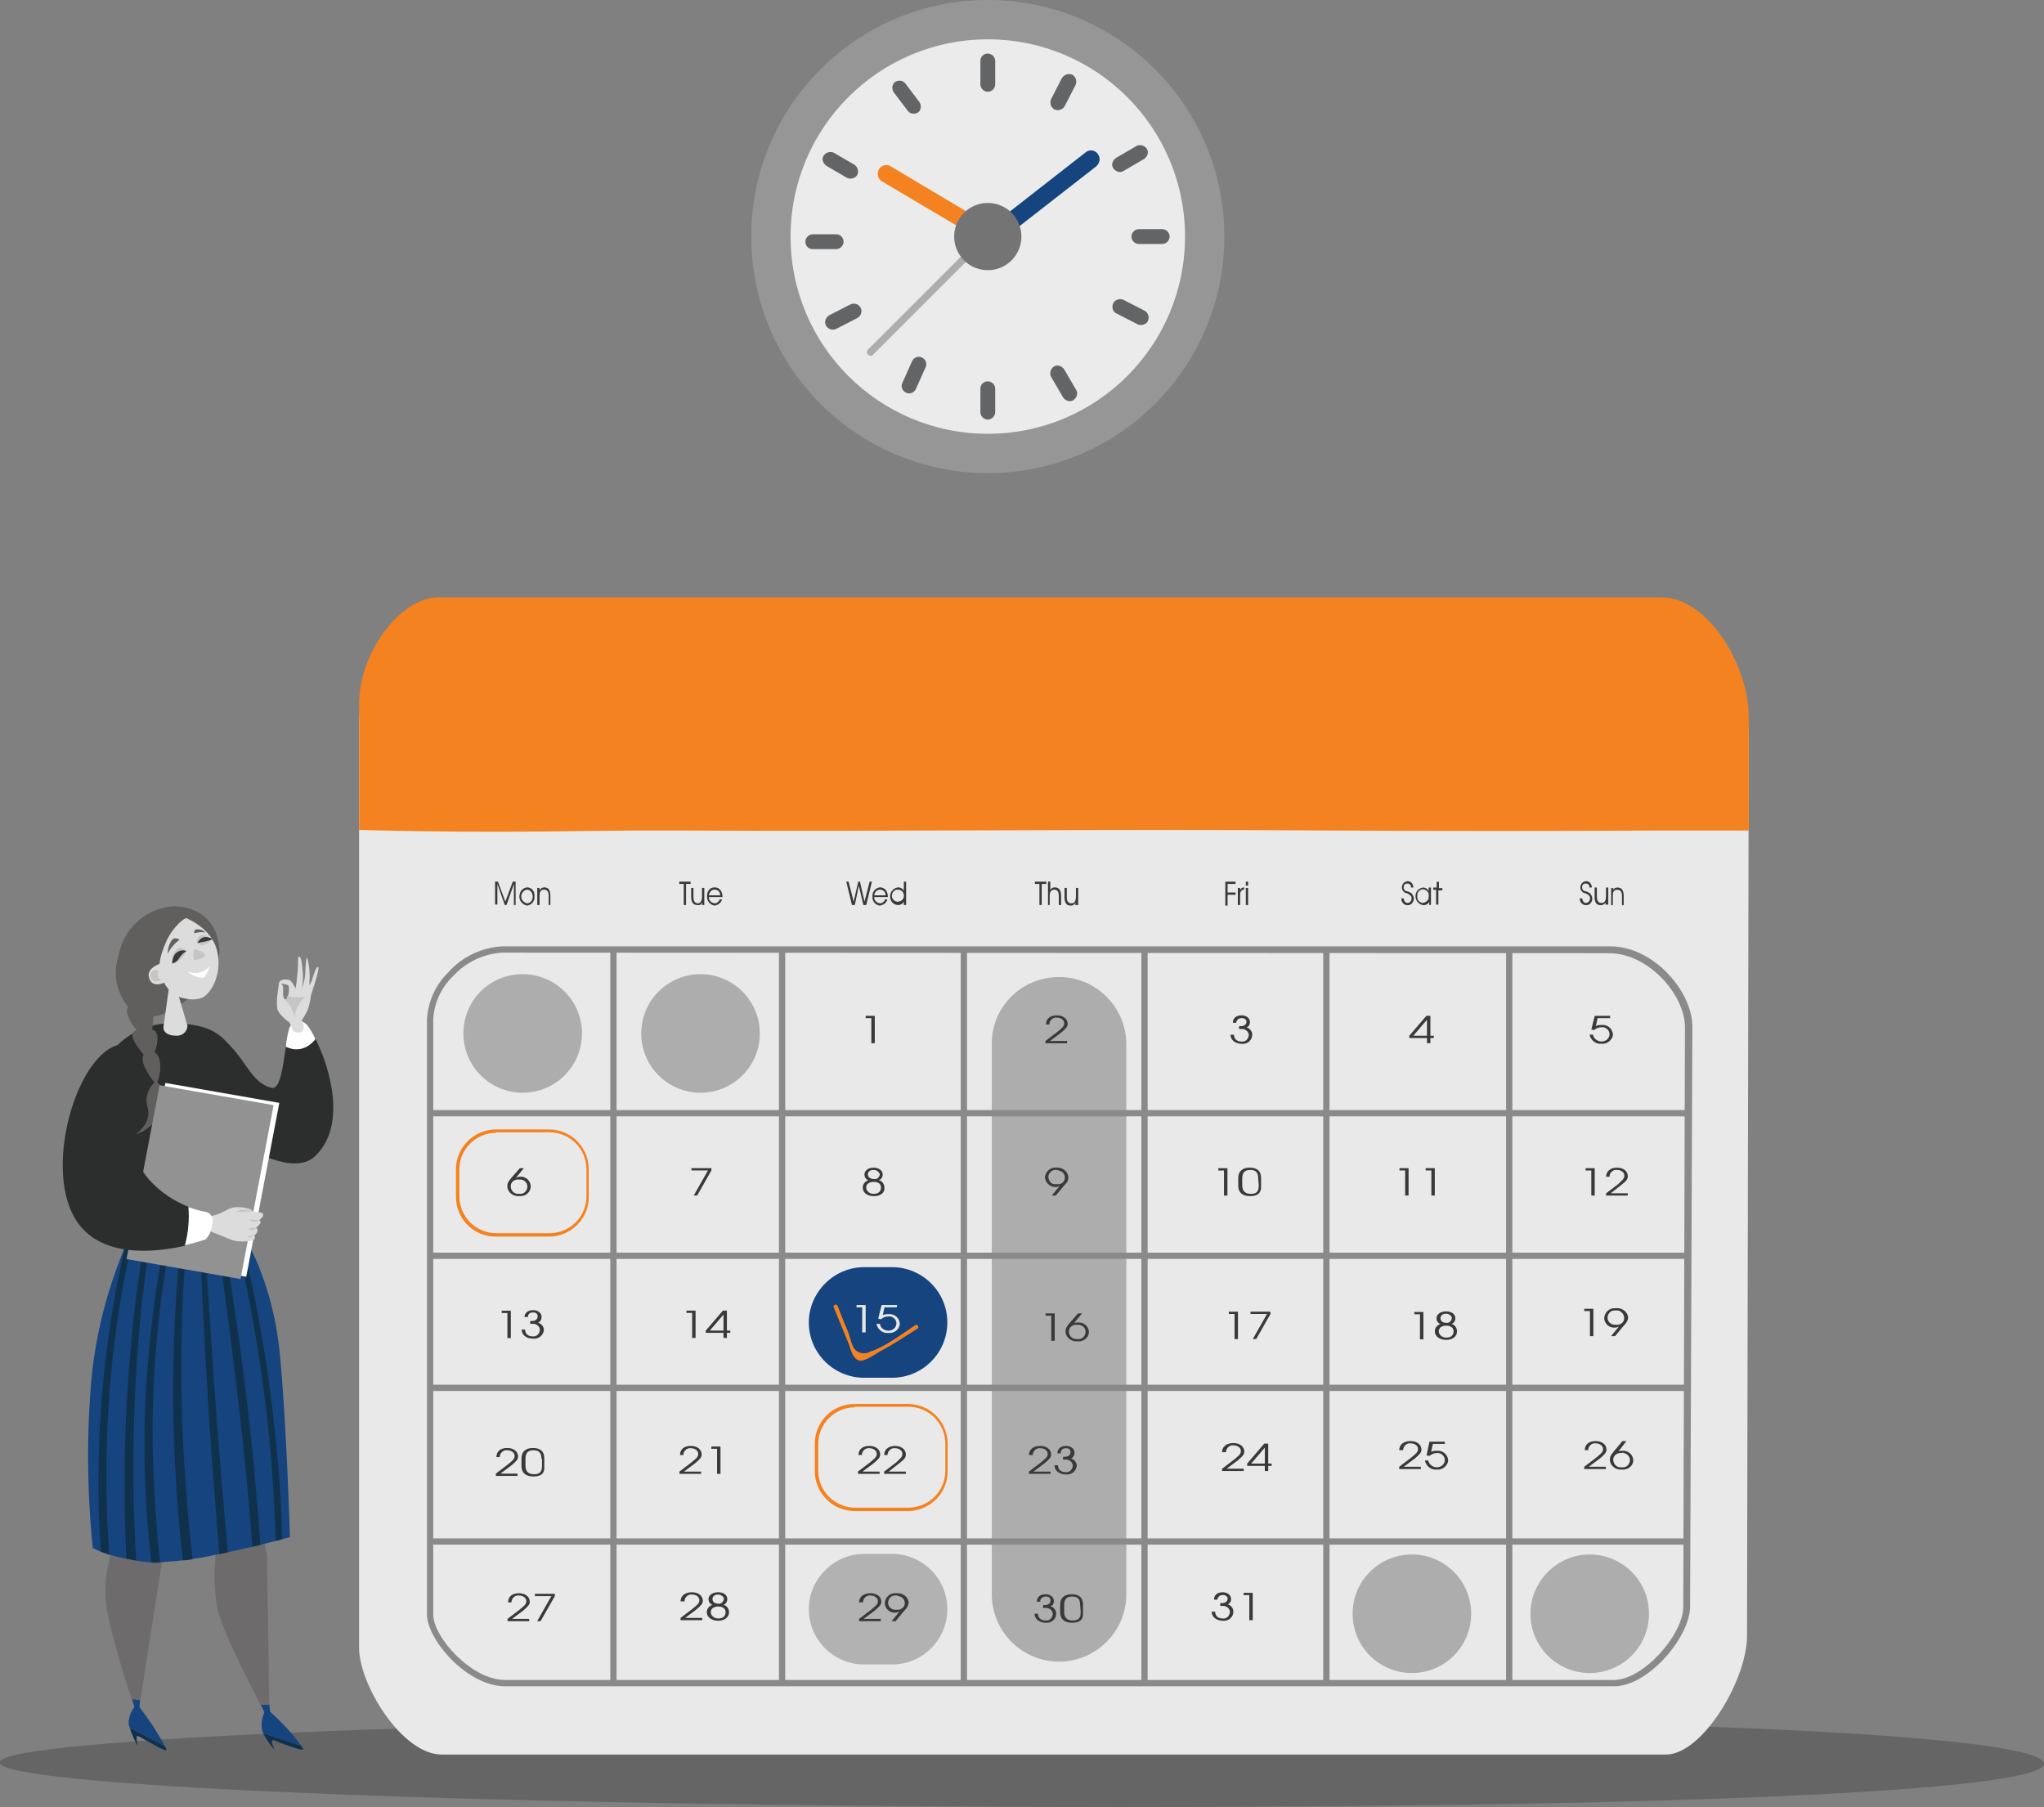 <?xml version="1.0" encoding="UTF-8"?>
<svg id="Layer_1" xmlns="http://www.w3.org/2000/svg" width="358.6" height="317" version="1.1" viewBox="0 0 358.6 317">
  <rect x="0" y="0" width="358.6" height="317" fill="#808080" stroke="none"/>
  <!-- Generator: Adobe Illustrator 29.1.0, SVG Export Plug-In . SVG Version: 2.1.0 Build 142)  -->
  <defs>
    <style>
      .st0 {
        fill: #f58220;
      }

      .st1 {
        fill: #15447e;
      }

      .st2 {
        fill: #fff;
      }

      .st3 {
        fill: #e9e9e9;
      }

      .st4 {
        fill: #636466;
      }

      .st5 {
        fill: #b2b2b2;
      }

      .st6 {
        fill: #8a8a8a;
      }

      .st7 {
        fill: #929292;
      }

      .st8 {
        fill: #605f5e;
      }

      .st9 {
        fill: #2c2d2d;
      }

      .st10 {
        fill: #969696;
      }

      .st11 {
        fill: #c5c5c5;
      }

      .st12 {
        fill: #747474;
      }

      .st13 {
        isolation: isolate;
        opacity: .21;
      }

      .st14 {
        fill: #ebebeb;
      }

      .st15 {
        fill: #3a3938;
      }

      .st16 {
        fill: #393939;
      }

      .st17 {
        fill: #dcdcdc;
      }

      .st18 {
        fill: #6d6b6b;
      }

      .st19 {
        fill: #adadad;
      }

      .st20 {
        fill: #10314c;
      }
    </style>
  </defs>
  <path class="st13" d="M358.6,309.4c0,4.3-53,7.6-161.8,7.6S-.1,313.5-.1,309.2s88.1-7.8,196.9-7.8,161.8,3.6,161.8,8Z"/>
  <circle class="st10" cx="173.3" cy="41.5" r="41.5"/>
  <circle class="st14" cx="173.3" cy="41.5" r="34.6"/>
  <path class="st1" d="M192.6,27c-.5-.7-1.5-.8-2.1-.3l-16.4,12.8c.6.8,1.2,1.6,1.9,2.4l16.3-12.7c.7-.6.8-1.5.3-2.2Z"/>
  <path class="st0" d="M154.2,29.7c-.4.7-.2,1.7.5,2.1l17.9,10.6c.5-.9,1-1.7,1.5-2.6l-17.8-10.6c-.7-.5-1.7-.2-2.1.5Z"/>
  <path class="st4" d="M173.3,9.4h0c.7,0,1.3.6,1.3,1.3v4.1c0,.7-.6,1.3-1.3,1.3h0c-.7,0-1.3-.6-1.3-1.3v-4.1c0-.7.5-1.3,1.3-1.3Z"/>
  <path class="st4" d="M173.3,66.9h0c.7,0,1.3.6,1.3,1.3v4.1c0,.7-.6,1.3-1.3,1.3h0c-.7,0-1.3-.6-1.3-1.3v-4.1c0-.7.5-1.3,1.3-1.3Z"/>
  <path class="st4" d="M198.5,41.5h0c0-.7.6-1.3,1.3-1.3h4.1c.7,0,1.3.6,1.3,1.3h0c0,.7-.6,1.3-1.3,1.3h-4.1c-.7,0-1.3-.6-1.3-1.3Z"/>
  <path class="st4" d="M141.3,42.4h0c0-.7.6-1.3,1.3-1.3h4.1c.7,0,1.3.6,1.3,1.3h0c0,.7-.6,1.3-1.3,1.3h-4.1c-.8,0-1.3-.6-1.3-1.3Z"/>
  <path class="st4" d="M161.7,62.7h0c.7.3,1,1.1.7,1.7l-1.7,3.8c-.3.7-1.1,1-1.7.7h0c-.7-.3-1-1.1-.7-1.7l1.7-3.8c.3-.7,1.1-1,1.7-.7Z"/>
  <path class="st4" d="M151,54h0c.3.6.1,1.4-.6,1.8l-3.7,1.9c-.6.3-1.4.1-1.8-.6h0c-.3-.6-.1-1.4.6-1.8l3.7-1.9c.7-.3,1.4-.1,1.8.6Z"/>
  <path class="st4" d="M184.9,64.3h0c.6-.4,1.4-.1,1.8.5l2.1,3.6c.4.6.1,1.4-.5,1.8h0c-.6.4-1.4.1-1.8-.5l-2.1-3.6c-.3-.6-.1-1.4.5-1.8Z"/>
  <path class="st4" d="M195.3,53.2h0c.3-.6,1.1-.9,1.8-.6l3.7,1.9c.6.3.9,1.1.6,1.8h0c-.3.6-1.1.9-1.8.6l-3.7-1.9c-.7-.3-.9-1.1-.6-1.8Z"/>
  <path class="st4" d="M201.2,26.1h0c.4.6.1,1.4-.5,1.8l-3.6,2.1c-.6.4-1.4.1-1.8-.5h0c-.4-.6-.1-1.4.5-1.8l3.6-2.1c.6-.3,1.4-.1,1.8.5Z"/>
  <path class="st4" d="M188.1,13.1h0c.6.3.9,1.1.6,1.8l-1.9,3.7c-.3.6-1.1.9-1.8.6h0c-.6-.3-.9-1.1-.6-1.8l1.9-3.7c.4-.6,1.2-.9,1.8-.6Z"/>
  <path class="st4" d="M157,14.4h0c.6-.4,1.4-.3,1.8.2l2.5,3.3c.4.6.3,1.4-.2,1.8h0c-.6.4-1.4.3-1.8-.2l-2.5-3.3c-.4-.6-.3-1.4.2-1.8Z"/>
  <path class="st4" d="M144.5,27.3h0c.4-.6,1.2-.8,1.8-.5l3.6,2.1c.6.4.8,1.2.5,1.8h0c-.4.6-1.2.8-1.8.5l-3.6-2.1c-.6-.4-.9-1.2-.5-1.8Z"/>
  <path class="st19" d="M172.5,41.1l-20.2,20.2c-.3.3-.3.7,0,.9.3.3.7.3.9,0h0l20.1-20.1c-.3-.3-.6-.6-.8-1Z"/>
  <circle class="st12" cx="173.3" cy="41.5" r="5.9"/>
  <path class="st3" d="M292.3,307.8H77.5c-7,0-14.5-12.3-14.5-18.7V127.4c-.2-9.2,7.2-19.2,13.9-19.2h214.6c8.1,0,15.3,12,15.3,21l-.3,158c-.2,8-8,20.6-14.2,20.6Z"/>
  <path class="st0" d="M119.1,145.7c40.6.2,71.5-.3,114.7,0,19.2.1,37.8.1,57.1,0h15.9v-20c0-9-7.2-20.9-15.3-20.9H76.9c-6.8,0-14.1,10-13.9,19.1v21.7c27.5.7,38.2,0,56.1.1Z"/>
  <path class="st6" d="M283.21,295.82H88.61c-6.7,0-13.7-8.2-13.7-12.6v-104.2c.1-3.2,1.5-6.3,3.8-8.5,2.4-2.7,5.8-4.3,9.4-4.5h194.4c7.6,0,14.4,7.9,14.4,14.1l-.4,101.9c-.2,5.4-7.4,13.8-13.3,13.8ZM88.11,167.12c-3.3.2-6.4,1.7-8.6,4.1-2.1,2-3.4,4.8-3.5,7.7v104.3c0,4,6.7,11.5,12.6,11.5h194.5c5.2,0,12.1-7.9,12.2-12.7l.3-101.8c0-5.7-6.4-13-13.3-13l-194.2-.1Z"/>
  <path class="st19" d="M185.8,171.4h0c6.5,0,11.8,5.3,11.8,11.8v96.5c0,6.5-5.3,11.8-11.8,11.8h0c-6.5,0-11.8-5.3-11.8-11.8v-96.5c-.1-6.5,5.2-11.8,11.8-11.8Z"/>
  <rect class="st6" x="107.07" y="166.84" width="1.1" height="128"/>
  <rect class="st6" x="136.66" y="166.58" width="1.1" height="128.9"/>
  <rect class="st6" x="75.77" y="194.74" width="220.5" height="1.1"/>
  <rect class="st6" x="75.77" y="219.75" width="220.5" height="1.1"/>
  <rect class="st6" x="75.62" y="242.92" width="220.5" height="1.1"/>
  <rect class="st6" x="75.62" y="269.88" width="220.5" height="1.1"/>
  <g>
    <path class="st16" d="M278.26,158.8c-.6,0-1.1-.5-1.1-1.1v-.1h.4c.1.5.3.8.7.8s.7-.4.7-.8h0c0-.4-.2-.6-.8-.9-.2,0-.5-.1-.6-.3-.2-.2-.3-.4-.3-.7,0-.5.3-1,.9-1.1.5-.1,1,.3,1.1.9v.2h-.4c0-.4-.2-.7-.6-.7h-.1c-.4,0-.6.3-.6.7h0c0,.2.1.3.2.5.2.1.4.2.6.2.2.1.4.2.6.3.2.3.4.6.4.9,0,.6-.4,1.2-1.1,1.2h0Z"/>
    <path class="st16" d="M281.66,158.7v-.4c-.1.3-.5.5-.8.5-.7,0-1.1-.4-1.1-1.4v-1.7h.4v1.6c0,.8.3,1.1.8,1.1s.8-.3.8-1.2v-1.5h.4v3h-.5Z"/>
    <path class="st16" d="M284.56,158.8v-1.6c0-.8-.3-1.1-.8-1.1s-.8.2-.8,1v1.7h-.3v-3h.4v.4c.1-.4.4-.5.7-.5.7,0,1.1.4,1.1,1.5v1.6h-.3Z"/>
  </g>
  <g>
    <path class="st16" d="M90.16,158.77v-3.7l-1.3,3.7h-.3l-1.3-3.7v3.6h-.4v-4h.5l1.3,3.5,1.3-3.5h.5v4.1h-.3Z"/>
    <path class="st16" d="M92.46,158.87c-.9-.2-1.5-1-1.3-1.9.1-.7.6-1.2,1.3-1.3.8,0,1.4.7,1.3,1.5v.1c.1.8-.5,1.5-1.3,1.6q0-.1,0,0ZM92.46,156.07c-.7.1-1.1.8-1,1.4.1.5.5.9,1,1,.6,0,1-.6,1-1.1v-.1c0-.6-.4-1.2-1-1.2h0Z"/>
    <path class="st16" d="M96.26,158.77v-1.6c0-.8-.3-1.1-.8-1.1s-.8.3-.8,1v1.7h-.4v-3h.4v.4c.2-.3.5-.5.8-.5.7,0,1.1.4,1.1,1.5v1.6h-.3Z"/>
  </g>
  <g>
    <path class="st16" d="M120.36,155.07v3.7h-.4v-3.7h-.8v-.4h2v.4h-.8Z"/>
    <path class="st16" d="M123.16,158.77v-.5c-.1.4-.4.6-.8.5-.7,0-1.1-.4-1.1-1.5v-1.5h.4v1.6c0,.8.3,1.1.8,1.1.4,0,.7-.4.7-1.2v-1.5h.4v3h-.4Z"/>
    <path class="st16" d="M124.36,157.37c0,.6.4,1,1,1.1.4,0,.8-.3.9-.7h.4c-.1.6-.7,1-1.3,1.1-.7-.1-1.4-.8-1.3-1.6h0c-.1-.9.5-1.6,1.3-1.6h0c.8,0,1.4.6,1.4,1.7h-2.4ZM125.36,156.07c-.5,0-.9.4-1,1h2c0-.6-.4-1-1-1h0Z"/>
  </g>
  <g>
    <path class="st16" d="M151.97,158.77h-.5l-.8-3.4-.7,3.4h-.5l-1-4.1h.4l.9,3.5.8-3.5h.3l.8,3.5.9-3.5h.4l-1,4.1Z"/>
    <path class="st16" d="M153.37,157.37c0,.6.4,1,1,1.1.4,0,.8-.3.9-.7h.4c-.1.6-.7,1-1.3,1.1-.8-.1-1.4-.8-1.3-1.6h0c-.1-.8.5-1.5,1.3-1.6h0c.8,0,1.4.6,1.4,1.7h-2.4ZM154.37,156.07c-.5,0-.9.4-1,1h2c0-.6-.4-1-1-1h0Z"/>
    <path class="st16" d="M158.57,158.77v-.6c-.2.4-.6.6-1,.6-.9,0-1.5-.8-1.4-1.7.1-.7.6-1.3,1.4-1.4.4,0,.8.2,1,.6v-1.6h.4v4.1h-.4ZM157.47,156.07c-.6,0-1,.5-1,1.2.1.6.6,1,1.2.9s1-.6.9-1.2c-.1-.6-.5-.9-1.1-.9Z"/>
  </g>
  <g>
    <path class="st16" d="M182.76,155.07v3.7h-.4v-3.7h-.8v-.4h2v.4h-.8Z"/>
    <path class="st16" d="M185.76,158.77v-1.6c0-.8-.3-1.1-.8-1.1-.4,0-.8.3-.8,1v1.7h-.3v-4.1h.4v1.5c.1-.3.4-.5.8-.5.7,0,1.1.5,1.1,1.5v1.6h-.4Z"/>
    <path class="st16" d="M188.66,158.77v-.5c-.1.4-.4.6-.8.6-.7,0-1.1-.4-1.1-1.5v-1.6h.4v1.6c0,.8.3,1.1.8,1.1s.8-.3.8-1.2v-1.5h.4v3h-.5Z"/>
  </g>
  <g>
    <path class="st16" d="M215.37,155.07v1.5h1.4v.4h-1.4v1.9h-.4v-4.2h1.8v.4h-1.4Z"/>
    <path class="st16" d="M217.57,156.97v1.8h-.4v-3h.4v.4c.1-.3.4-.5.7-.5v.4c-.5,0-.7.4-.7.9Z"/>
    <path class="st16" d="M218.57,155.37v-.7h.4v.7h-.4ZM218.57,158.77v-3h.4v3h-.4Z"/>
  </g>
  <g>
    <path class="st16" d="M246.95,158.8c-.6,0-1.1-.5-1.1-1.1v-.1h.4c.1.5.3.8.7.8s.7-.4.7-.8h0c0-.4-.2-.6-.8-.9-.2,0-.5-.1-.6-.3-.2-.2-.3-.4-.3-.7,0-.5.3-1,.9-1.1.5-.1,1,.3,1.1.9v.2h-.4c0-.4-.2-.7-.6-.7h-.1c-.4,0-.6.3-.6.7h0c0,.2.1.3.2.5.2.1.4.2.6.2.2.1.4.2.6.3.2.3.4.6.4.9,0,.6-.4,1.2-1.1,1.2h0Z"/>
    <path class="st16" d="M250.75,158.8v-.6c-.2.4-.6.6-1,.6-.9-.1-1.5-.9-1.4-1.8.1-.7.6-1.2,1.3-1.3.4,0,.8.2,1,.6v-.6h.4v3l-.3.1ZM249.65,156c-.6,0-1.1.6-1,1.2-.1.6.4,1.2,1,1.2h0c.6-.1,1.1-.6,1-1.2h0c.1-.6-.3-1.1-1-1.2.1,0,0,0,0,0h0Z"/>
    <path class="st16" d="M252.35,156.1v2.6h-.4v-2.6h-.5v-.4h.6v-1h.4v1.1h.6v.4h-.7v-.1Z"/>
  </g>
  <path class="st16" d="M152.87,183.01v-4.4h-1v-.4h1.6v4.8h-.6Z"/>
  <path class="st16" d="M186.21,181.12l-2,1.5h3v.4h-3.8v-.4l2.1-1.6c.7-.6,1.2-.9,1.2-1.5s-.6-1-1.3-1c-.6-.1-1.2.4-1.3,1v.2h-.6c0-1,.7-1.6,1.9-1.6,1.1,0,1.9.6,1.9,1.5,0,.5-.3.8-1.1,1.5Z"/>
  <path class="st16" d="M217.89,183.12c-1.1,0-2-.6-2-1.6h.6c0,.8.6,1.2,1.3,1.2.7.1,1.2-.4,1.3-1.1h0c0-.6-.5-1-1-1.1h-.7v-.5h.3c.6,0,1-.3,1-.8,0-.4-.5-.7-1-.6-.4,0-.8.4-.8.8h-.6c0-.8.6-1.3,1.5-1.3s1.5.5,1.5,1.2c0,.4-.2.8-.6.9.6.2,1,.7,1,1.3,0,1-.9,1.7-1.8,1.6h0Z"/>
  <path class="st16" d="M250.95,182.1v.9h-.6v-.9h-3.1v-.4l3-3.5h.7v3.5h.6v.4h-.6ZM250.35,178.9l-2.4,2.8h2.4s0-2.8,0-2.8Z"/>
  <path class="st16" d="M280.98,183.11c-1,.1-1.9-.6-2.1-1.6h.6c.1.7.8,1.2,1.5,1.2s1.4-.5,1.4-1.3h0c0-.7-.7-1.3-1.4-1.2h0c-.5,0-1,.2-1.3.5l-.5-.1.6-2.4h2.7v.4h-2.2l-.3,1.4c.3-.2.7-.2,1-.2,1-.1,1.9.6,2,1.7h0c-.1.9-1,1.7-2,1.6h0Z"/>
  <path class="st16" d="M91.11,209.83c-1,.1-2-.6-2.1-1.6v-.1c0-.5.1-.8.7-1.5l1.5-1.7h.7l-1.4,1.7c.2-.1.5-.2.7-.2,1-.1,1.9.7,1.9,1.7h0c0,1-.9,1.8-2,1.7.1,0,0,0,0,0ZM91.11,206.93c-.7-.1-1.4.3-1.5,1-.1.7.4,1.4,1.1,1.5h.4c.7.1,1.3-.4,1.4-1.1s-.4-1.3-1.1-1.4h-.3Z"/>
  <path class="st16" d="M122.31,209.73h-.6l2.5-4.4h-2.9v-.4h3.5v.4l-2.5,4.4Z"/>
  <path class="st16" d="M153.36,209.84c-1.2,0-2-.6-2-1.5,0-.6.4-1.1,1-1.3-.4-.1-.7-.5-.7-1,0-.7.7-1.2,1.6-1.2s1.6.5,1.6,1.2c0,.5-.3.9-.7,1,.6.1,1,.7,1,1.3.1.9-.7,1.5-1.8,1.5ZM153.26,207.34c-.8,0-1.3.4-1.3,1s.6,1.1,1.3,1.1c.8,0,1.3-.4,1.3-1.1s-.5-1-1.3-1ZM153.26,205.24c-.6,0-1,.3-1,.8s.5.8,1.1.8c.5.1.9-.3,1-.8h0c-.1-.4-.5-.8-1.1-.8h0Z"/>
  <path class="st16" d="M186.72,207.94l-1.5,1.8h-.7l1.4-1.7c-.2.1-.4.2-.7.2-1,0-1.8-.7-1.9-1.7h0c.1-1,.9-1.8,2-1.7h0c1-.1,2,.6,2.1,1.6v.1c0,.5-.1.8-.7,1.4ZM185.32,205.24c-.6-.1-1.3.4-1.4,1.1,0,.7.4,1.4,1.1,1.4h.3c.8.1,1.4-.3,1.5-1s-.4-1.3-1.1-1.4c-.1-.1-.2-.1-.4-.1Z"/>
  <g>
    <path class="st16" d="M214.74,209.74v-4.4h-1v-.4h1.6v4.8h-.6Z"/>
    <path class="st16" d="M219.34,209.84c-1.3,0-2.1-.6-2.1-1.8v-1.4c0-1.2.8-1.8,2-1.8s2,.5,2,1.8v1.4c.1,1.3-.7,1.8-1.9,1.8ZM220.74,206.74c0-.9-.3-1.5-1.4-1.5-.9,0-1.4.4-1.4,1.5v1.2c0,1.1.6,1.5,1.5,1.5,1,0,1.4-.4,1.4-1.5l-.1-1.2Z"/>
  </g>
  <g>
    <path class="st16" d="M246.52,209.73v-4.4h-1v-.4h1.6v4.8h-.6Z"/>
    <path class="st16" d="M251.12,209.73v-4.4h-1v-.4h1.6v4.8h-.6Z"/>
  </g>
  <g>
    <path class="st16" d="M279.18,209.74v-4.4h-1v-.4h1.6v4.8h-.6Z"/>
    <path class="st16" d="M284.48,207.84l-1.9,1.5h3v.4h-3.8v-.4l2.1-1.6c.6-.6,1.1-.9,1.1-1.5s-.6-1-1.3-1c-.6-.1-1.2.4-1.3,1v.2h-.6c0-1,.8-1.6,1.9-1.6s1.9.6,1.9,1.5c0,.5-.2.8-1.1,1.5Z"/>
  </g>
  <path class="st0" d="M96.29,216.94h-9.3c-3.9,0-7-3.1-7-7v-4.8c0-3.9,3.2-7,7-7h9.3c3.9,0,7,3.1,7,7v4.7c.1,3.9-3.1,7.1-7,7.1ZM86.99,198.74c-3.5,0-6.4,2.9-6.4,6.4v4.7c0,3.6,2.9,6.5,6.5,6.5h9.3c3.6,0,6.5-2.9,6.5-6.5v-4.7c0-3.6-2.9-6.5-6.5-6.5h-9.4v.1Z"/>
  <path class="st1" d="M151.6,222.3h4.9c5.3,0,9.7,4.3,9.7,9.7h0c0,5.3-4.3,9.7-9.7,9.7h-4.9c-5.3,0-9.7-4.3-9.7-9.7h0c0-5.3,4.4-9.7,9.7-9.7Z"/>
  <g>
    <path class="st16" d="M89.02,234.74v-4.4h-1v-.4h1.6v4.8h-.6Z"/>
    <path class="st16" d="M93.52,234.84c-1.1,0-2-.6-2-1.6h.6c0,.8.6,1.2,1.3,1.2.7.1,1.2-.4,1.3-1.1h0c0-.6-.5-1-1-1.1h-.7v-.5h.3c.6,0,1-.3,1-.8s-.3-.7-.8-.7c-.6,0-.9.3-.9.8h-.6c0-.7.6-1.2,1.5-1.2s1.5.5,1.5,1.2c0,.4-.2.8-.6,1,.6.2,1,.7,1,1.3-.1.9-.9,1.6-1.9,1.5h0Z"/>
  </g>
  <g>
    <path class="st16" d="M121.43,234.72v-4.4h-1v-.4h1.6v4.8h-.6Z"/>
    <path class="st16" d="M127.53,233.82v.9h-.6v-.9h-3.1v-.4l3-3.5h.7v3.5h.6v.4h-.6ZM126.93,230.62l-2.4,2.8h2.4v-2.8Z"/>
  </g>
  <g>
    <path class="st3" d="M151.27,233.74v-4.4h-1v-.4h1.6v4.8h-.6Z"/>
    <path class="st3" d="M155.87,233.84c-1,.1-1.9-.6-2.1-1.6h.6c.1.7.7,1.2,1.5,1.2.7,0,1.4-.5,1.4-1.3h0c0-.7-.7-1.3-1.4-1.2h0c-.5,0-1,.2-1.3.5l-.5-.1.6-2.4h2.7v.4h-2.2l-.3,1.4c.3-.2.7-.2,1-.2,1-.1,1.9.6,2,1.7h0c-.1,1-1,1.7-2,1.6h0Z"/>
  </g>
  <g>
    <path class="st16" d="M184.44,235.21v-4.4h-1v-.4h1.6v4.8h-.6Z"/>
    <path class="st16" d="M189.04,235.31c-1,.1-2-.6-2.1-1.6v-.1c0-.5.1-.8.7-1.5l1.5-1.7h.7l-1.4,1.7c.2-.1.5-.1.7-.1,1-.1,1.9.7,1.9,1.7h0c0,.9-.9,1.7-2,1.6h0ZM189.04,232.41c-.7-.1-1.4.3-1.5,1s.4,1.4,1.1,1.5h.4c.7.1,1.3-.4,1.4-1.1.1-.7-.4-1.3-1.1-1.4h-.3Z"/>
  </g>
  <g>
    <path class="st16" d="M216.59,234.91v-4.4h-1v-.4h1.6v4.8h-.6Z"/>
    <path class="st16" d="M220.39,234.91h-.6l2.5-4.4h-2.9v-.4h3.5v.4l-2.5,4.4Z"/>
  </g>
  <g>
    <path class="st16" d="M249.12,234.96v-4.4h-1v-.4h1.6v4.8h-.6Z"/>
    <path class="st16" d="M253.72,235.06c-1.1,0-2-.6-2-1.5,0-.6.4-1.1,1-1.3-.4-.1-.7-.5-.7-1,0-.7.7-1.2,1.7-1.2s1.6.5,1.6,1.2c0,.5-.3.9-.7,1,.6.1,1,.7,1,1.3,0,.9-.8,1.5-1.9,1.5ZM253.72,232.56c-.8,0-1.3.4-1.3,1s.6,1.1,1.3,1.1c.8,0,1.3-.4,1.3-1.1s-.6-1-1.3-1h0ZM253.72,230.46c-.6,0-1,.3-1,.8s.4.8,1,.8c.5.1.9-.3,1-.8h0c0-.4-.5-.8-1-.8h0Z"/>
  </g>
  <path class="st0" d="M146.25,229.29c.9,2.2,1.8,4.4,2.7,6.6.3.9.7,2.5,1.8,2.8,1,.2,2.9-1.2,3.6-1.6,2.3-1.2,4.4-2.6,6.6-4,.4-.2,0-.9-.4-.6-2.3,1.5-5.1,3.7-7.8,4.6-.9.5-1.9.4-2.6-.2-.7-.6-1-2.2-1.3-3.1-.7-1.6-1.3-3.1-1.9-4.7-.2-.4-.8-.2-.7.2h0Z"/>
  <g>
    <path class="st16" d="M278.94,234.4v-4.4h-1v-.4h1.6v4.8h-.6Z"/>
    <path class="st16" d="M284.84,232.6l-1.5,1.8h-.7l1.4-1.7c-.2.1-.4.2-.7.2-1,.1-1.9-.7-1.9-1.7h0c.1-1,.9-1.8,2-1.7h.1c1-.1,2,.6,2.1,1.6v.1c-.1.5-.2.8-.8,1.4ZM283.44,229.9c-.7-.1-1.3.4-1.4,1.1-.1.7.4,1.3,1.1,1.4h.4c.6.1,1.3-.3,1.4-1s-.4-1.3-1-1.5c-.2,0-.3,0-.5,0Z"/>
  </g>
  <g>
    <path class="st16" d="M153.32,256.66l-2,1.5h3v.4h-3.8v-.4l2.1-1.6c.7-.6,1.2-.9,1.2-1.5s-.6-1-1.3-1c-.6-.1-1.2.4-1.3,1v.2h-.6c0-1,.7-1.6,1.9-1.6,1.1,0,1.9.6,1.9,1.5,0,.5-.3.8-1.1,1.5Z"/>
    <path class="st16" d="M157.82,256.66l-1.9,1.5h3v.4h-3.8v-.4l2.1-1.6c.6-.6,1.1-.9,1.1-1.5s-.6-1-1.3-1c-.6-.1-1.2.4-1.3,1v.2h-.6c0-1,.8-1.6,1.9-1.6s1.9.6,1.9,1.5c0,.5-.2.8-1.1,1.5Z"/>
  </g>
  <g>
    <path class="st16" d="M183.31,256.66l-2,1.5h3v.4h-3.8v-.4l2.1-1.6c.7-.6,1.2-.9,1.2-1.5s-.6-1-1.3-1c-.6-.1-1.2.4-1.3,1v.2h-.7c0-1,.8-1.6,2-1.6,1.1,0,1.9.6,1.9,1.5,0,.5-.3.8-1.1,1.5Z"/>
    <path class="st16" d="M187.01,258.66c-1.1,0-2-.6-2-1.6h.6c0,.8.6,1.2,1.3,1.2.7.1,1.2-.4,1.3-1.1h0c0-.6-.5-1-1-1.1h-.7v-.5h.3c.6,0,1-.3,1-.8s-.3-.7-.8-.7-.9.3-.9.7v.2h-.6c0-.8.6-1.3,1.5-1.3s1.5.5,1.5,1.2c0,.4-.2.8-.6,1,.6.2,1,.7,1,1.3-.1.9-.9,1.6-1.9,1.5Z"/>
  </g>
  <path class="st0" d="M159.25,265.09h-9.3c-3.9,0-7-3.2-7-7v-4.8c0-3.9,3.1-7,7-7h9.3c3.9,0,7,3.1,7,7v4.7c.1,3.9-3.1,7.1-7,7.1ZM149.95,246.89c-3.5,0-6.4,2.9-6.4,6.4v4.7c0,3.6,2.9,6.5,6.5,6.5h9.3c3.6,0,6.5-2.9,6.5-6.5v-4.7c0-3.6-2.9-6.5-6.5-6.5h-9.4v.1Z"/>
  <path class="st5" d="M151.6,272.6h4.9c5.3,0,9.7,4.3,9.7,9.7h0c0,5.3-4.3,9.7-9.7,9.7h-4.9c-5.3,0-9.7-4.3-9.7-9.7h0c0-5.3,4.4-9.7,9.7-9.7Z"/>
  <g>
    <path class="st16" d="M91.84,282.5l-2,1.5h3v.4h-3.8v-.4l2.1-1.6c.7-.6,1.2-.9,1.2-1.5s-.6-1-1.3-1c-.6-.1-1.2.4-1.3,1v.2h-.6c0-1,.7-1.6,1.9-1.6,1.1,0,1.9.6,1.9,1.5,0,.5-.3.8-1.1,1.5Z"/>
    <path class="st16" d="M94.84,284.4h-.6l2.5-4.4h-2.9v-.4h3.5v.4l-2.5,4.4Z"/>
  </g>
  <g>
    <path class="st16" d="M153.52,282.5l-2,1.5h3v.4h-3.8v-.4l2.1-1.6c.7-.6,1.2-.9,1.2-1.5s-.6-1-1.3-1c-.6-.1-1.2.4-1.3,1v.2h-.7c0-1,.8-1.6,2-1.6,1.1,0,1.9.6,1.9,1.5,0,.5-.3.8-1.1,1.5Z"/>
    <path class="st16" d="M158.62,282.6l-1.5,1.8h-.7l1.4-1.7c-.2.1-.4.2-.7.2-1,.1-1.9-.7-1.9-1.7h0c.1-1,.9-1.8,2-1.7h.1c1-.1,2,.6,2.1,1.6v.1c-.1.5-.2.8-.8,1.4ZM157.22,279.9c-.7-.1-1.3.4-1.4,1.1-.1.7.4,1.3,1.1,1.4h.3c.7.1,1.4-.3,1.5-1,.1-.7-.4-1.3-1.1-1.4-.1-.1-.2-.1-.4-.1Z"/>
  </g>
  <g>
    <path class="st16" d="M89.79,257.02l-2,1.5h3v.4h-3.8v-.4l2.1-1.6c.7-.6,1.2-.9,1.2-1.5s-.6-1-1.3-1c-.6-.1-1.2.4-1.3,1v.2h-.6c0-1,.7-1.6,1.9-1.6,1.1,0,1.9.6,1.9,1.5,0,.5-.3.8-1.1,1.5Z"/>
    <path class="st16" d="M93.59,259.02c-1.3,0-2.1-.6-2.1-1.8v-1.4c0-1.2.8-1.8,2-1.8s2,.5,2,1.8v1.4c.1,1.3-.6,1.8-1.9,1.8ZM94.99,255.92c0-.9-.3-1.5-1.4-1.5-.9,0-1.4.4-1.4,1.5v1.2c0,1.1.6,1.5,1.5,1.5,1,0,1.4-.4,1.4-1.5v-1.2h-.1Z"/>
  </g>
  <g>
    <path class="st16" d="M122,256.66l-2,1.5h3v.4h-3.8v-.4l2.1-1.6c.7-.6,1.2-.9,1.2-1.5s-.6-1-1.3-1c-.6-.1-1.2.4-1.3,1v.2h-.6c0-1,.7-1.6,1.9-1.6,1.1,0,1.9.6,1.9,1.5,0,.5-.3.8-1.1,1.5Z"/>
    <path class="st16" d="M125.8,258.56v-4.4h-1v-.4h1.6v4.8h-.6Z"/>
  </g>
  <g>
    <path class="st16" d="M280.74,255.81l-2,1.5h3v.4h-3.8v-.4l2.1-1.6c.7-.6,1.2-.9,1.2-1.5s-.6-1-1.3-1c-.6-.1-1.2.4-1.3,1v.2h-.6c0-1,.7-1.6,1.9-1.6,1.1,0,1.9.6,1.9,1.5,0,.5-.3.8-1.1,1.5Z"/>
    <path class="st16" d="M284.54,257.81c-1,.1-2-.6-2.1-1.6v-.1c0-.5.1-.8.7-1.5l1.5-1.8h.7l-1.4,1.8c.2-.1.5-.1.7-.1,1-.1,1.9.7,1.9,1.7h0c0,.9-.9,1.7-2,1.6h0ZM284.54,254.91c-.7-.1-1.4.3-1.5,1-.1.7.4,1.4,1.1,1.5h.4c.7.1,1.3-.4,1.4-1.1.1-.7-.4-1.3-1.1-1.4-.1-.1-.2-.1-.3,0Z"/>
  </g>
  <g>
    <path class="st16" d="M217.2,256.16l-2,1.5h3v.4h-3.8v-.4l2.1-1.6c.7-.6,1.2-.9,1.2-1.5s-.6-1-1.3-1c-.6-.1-1.2.4-1.3,1v.2h-.7c0-1,.8-1.6,2-1.6,1.1,0,1.9.6,1.9,1.5,0,.5-.3.8-1.1,1.5Z"/>
    <path class="st16" d="M222.5,257.16v.9h-.6v-.9h-3.1v-.4l3-3.5h.7v3.5h.6v.4h-.6ZM221.9,253.96l-2.4,2.8h2.4v-2.8Z"/>
  </g>
  <g>
    <path class="st16" d="M248.28,255.81l-2,1.5h3v.4h-3.8v-.4l2.1-1.6c.7-.6,1.2-.9,1.2-1.5s-.6-1-1.3-1c-.6-.1-1.2.4-1.3,1v.2h-.7c0-1,.8-1.6,2-1.6,1.1,0,1.9.6,1.9,1.5,0,.5-.3.8-1.1,1.5Z"/>
    <path class="st16" d="M252.08,257.81c-1,.1-1.9-.6-2.1-1.6h.6c.1.7.8,1.2,1.5,1.2.7,0,1.4-.5,1.4-1.3h0c0-.7-.7-1.3-1.4-1.2h0c-.5,0-.9.2-1.3.5l-.5-.1.5-2.4h2.7v.4h-2.1l-.3,1.4c.3-.2.7-.2,1-.2,1-.1,1.9.6,2,1.7h0c-.1.9-1,1.7-2,1.6h0Z"/>
  </g>
  <g>
    <path class="st16" d="M122.2,282.33l-2,1.5h3v.4h-3.8v-.4l2.1-1.6c.7-.6,1.2-.9,1.2-1.5s-.6-1-1.3-1c-.6-.1-1.2.4-1.3,1v.2h-.7c0-1,.8-1.6,2-1.6,1.1,0,1.9.6,1.9,1.5,0,.5-.3.8-1.1,1.5Z"/>
    <path class="st16" d="M126,284.33c-1.1,0-2-.6-2-1.5,0-.6.4-1.1,1-1.3-.4-.1-.7-.5-.7-1,0-.7.7-1.2,1.7-1.2s1.6.5,1.6,1.2c0,.5-.3.9-.7,1,.6.1,1,.7,1,1.3,0,.9-.8,1.5-1.9,1.5ZM126,281.83c-.8,0-1.3.4-1.3,1s.6,1.1,1.3,1.1c.8,0,1.3-.4,1.3-1.1s-.6-1-1.3-1h0ZM126,279.73c-.6,0-1,.3-1,.8s.4.8,1,.8c.5.1.9-.3,1-.8h0c0-.4-.5-.8-1-.8h0Z"/>
  </g>
  <g>
    <path class="st16" d="M183.5,284.68c-1.1,0-2-.6-2-1.6h.6c0,.8.6,1.2,1.3,1.2.7.1,1.2-.4,1.3-1.1h0c0-.6-.5-1-1-1.1h-.7v-.5h.3c.6,0,1-.3,1-.8s-.3-.7-.9-.7c-.4,0-.8.3-.9.7v.2h-.6c0-.8.6-1.3,1.5-1.3s1.5.5,1.5,1.2c0,.4-.2.8-.6.9.6.2,1,.7,1,1.3,0,1-.9,1.7-1.8,1.6h0Z"/>
    <path class="st16" d="M188.1,284.68c-1.3,0-2.1-.6-2.1-1.8v-1.4c0-1.2.8-1.8,2-1.8s2,.5,2,1.8v1.4c.1,1.3-.6,1.8-1.9,1.8ZM189.5,281.58c0-.9-.3-1.5-1.4-1.5-.9,0-1.4.4-1.4,1.5v1.2c0,1.1.6,1.5,1.5,1.5,1,0,1.4-.4,1.4-1.5l-.1-1.2Z"/>
  </g>
  <g>
    <path class="st16" d="M214.58,284.33c-1.1,0-2-.6-2-1.6h.6c0,.8.6,1.2,1.3,1.2.7.1,1.2-.4,1.3-1.1h0c0-.6-.5-1-1-1.1h-.7v-.5h.3c.6,0,1-.3,1-.8,0-.4-.5-.7-1-.6-.4,0-.8.4-.8.8h-.6c0-.8.6-1.3,1.5-1.3s1.5.5,1.5,1.2c0,.4-.2.8-.6.9.6.2,1,.7,1,1.3,0,1-.9,1.7-1.8,1.6h0Z"/>
    <path class="st16" d="M219.18,284.23v-4.4h-1v-.4h1.6v4.8h-.6Z"/>
  </g>
  <rect class="st6" x="168.55" y="166.84" width="1.1" height="128"/>
  <rect class="st6" x="200.24" y="166.84" width="1.1" height="128"/>
  <rect class="st6" x="232.15" y="166.84" width="1.1" height="128"/>
  <rect class="st6" x="264.23" y="166.84" width="1.1" height="128"/>
  <path class="st19" d="M91.7,170.9h0c5.7,0,10.4,4.6,10.4,10.4h0c0,5.7-4.6,10.4-10.4,10.4h0c-5.7,0-10.4-4.6-10.4-10.4h0c0-5.8,4.6-10.4,10.4-10.4Z"/>
  <path class="st19" d="M122.9,170.9h0c5.7,0,10.4,4.6,10.4,10.4h0c0,5.7-4.6,10.4-10.4,10.4h0c-5.7,0-10.4-4.6-10.4-10.4h0c0-5.8,4.7-10.4,10.4-10.4Z"/>
  <path class="st19" d="M247.7,272.7h0c5.7,0,10.4,4.6,10.4,10.4h0c0,5.7-4.6,10.4-10.4,10.4h0c-5.7,0-10.4-4.6-10.4-10.4h0c0-5.7,4.6-10.4,10.4-10.4Z"/>
  <path class="st19" d="M278.9,272.7h0c5.7,0,10.4,4.6,10.4,10.4h0c0,5.7-4.6,10.4-10.4,10.4h0c-5.7,0-10.4-4.6-10.4-10.4h0c0-5.7,4.7-10.4,10.4-10.4Z"/>
  <g>
    <g>
      <g>
        <path class="st18" d="M23.11,298.11h0l1.5.2,3.8-24.3h-2.2c-2.3-.2-4.6-.7-6.8-1.3-.7,2.4-1,4.9-.9,7.3,0,4.4,4.6,18.1,4.6,18.1Z"/>
        <g>
          <path class="st1" d="M24.47,299.48l.1-1.2-1.4-.2.4,1.4c-.6.8-1,1.8-1,2.8,0,.3.1.6.2.8l6.2,3.3c-1.3-2.4-2.8-4.7-4.5-6.9Z"/>
          <path class="st20" d="M24.27,304.58c-.6-.4-.1,1.7-.1,1.7-.6-1-1.1-2.1-1.4-3.2l6.2,3.3c.1.2.2.4.2.6.2.6-4.2-2.1-4.9-2.4Z"/>
        </g>
      </g>
      <g>
        <path class="st18" d="M38.14,282.09c.8,4.3,7.6,17,7.6,17h1.5l-.4-26.2c-.2-.8-.3-1.5-.4-2.1-2.4.6-5.5,1.3-8.6,1.9-.3,3.2-.3,6.3.3,9.4Z"/>
        <g>
          <path class="st1" d="M47.37,300.28l-.1-1.2h-1.5l.6,1.3c-.4,1-.6,2-.4,3,0,.2.1.5.2.7l6.7,2.2c-1.6-2.2-3.5-4.2-5.5-6Z"/>
          <path class="st20" d="M47.97,305.28c-.7-.2.2,1.7.2,1.7-.8-.9-1.4-1.8-2-2.9l6.7,2.2c.1.2.2.4.3.5.4.7-4.5-1.2-5.2-1.5Z"/>
        </g>
      </g>
    </g>
    <g>
      <path class="st1" d="M16.26,271.56c1,.5,2,.9,3,1.2,2.2.6,4.5,1.1,6.8,1.3.7.1,1.4.1,2.2,0,3.2-.2,6.4-.6,9.5-1.3,3.1-.6,6.1-1.3,8.5-1.9,2.8-.7,4.6-1.2,4.6-1.2,0,0-.5-18.2-1.7-31.5-1.5-16.8-9.1-25.4-9.1-25.4l-15.6.6c-4.4,8.6-7.2,17.8-8.3,27.4-1,10.2-.9,20.6.1,30.8Z"/>
      <g>
        <path class="st20" d="M26.98,213.33c-.3,2.1-.7,4.3-1,6.5-.4,3.2-.8,6.4-1.2,9.6-1.1,11.5-1.6,23.1-1.3,34.7.1,3.2.2,6.4.4,9.6-.6-.1-1.2-.2-1.7-.3-.5-9.5-.4-19,.1-28.5.4-5.8.9-11.7,1.6-17.5.4-2.8.8-5.7,1.3-8.6.3-1.8.6-3.7.9-5.5h.9Z"/>
        <path class="st20" d="M23.88,214.53c-.2.9-.4,1.8-.6,2.7-.7,3.1-1.3,6.2-1.9,9.4-1.9,11.1-2.8,22.4-2.7,33.7,0,4.1.2,8.3.5,12.4-.6-.2-1.1-.4-1.5-.5-.7-10.2-.5-20.4.5-30.6.6-5.7,1.4-11.4,2.5-17,.4-1.9.8-3.8,1.2-5.7.8-2,1.5-3.5,2-4.4Z"/>
        <path class="st20" d="M33.78,273.53c-.6.1-1.1.2-1.7.2-1.2-10.7-1.8-21.5-1.7-32.3.1-5.9.3-11.7.8-17.6.2-2.9.5-5.8.8-8.8.1-.7.1-1.4.2-2.1h1c-.1,1-.2,2-.3,3.1-.3,3.2-.5,6.4-.7,9.6-.6,11.6-.5,23.2.4,34.8.3,4.4.7,8.7,1.2,13.1Z"/>
        <path class="st20" d="M30.78,213.13c-.1.4-.2.7-.2,1.1-.6,3.1-1.2,6.2-1.7,9.4-1.7,11.2-2.4,22.5-2,33.8.2,5.6.6,11.2,1.2,16.7h-1.5c0-.2-.1-.5-.1-.7-1.3-11.6-1.5-23.2-.5-34.8.5-5.7,1.2-11.4,2.2-17.1.5-2.8,1-5.6,1.6-8.4h1Z"/>
        <path class="st20" d="M39.98,272.33c-.5.1-1,.2-1.5.3-.9-10.7-1.7-21.4-2.3-32.1-.5-9.2-1-18.4-1.3-27.6h.8c.3,4,.5,8,.7,11.9.7,11.3,1.5,22.7,2.4,34,.4,4.6.8,9,1.2,13.5Z"/>
        <path class="st20" d="M45.68,271.03c-.5.1-.9.2-1.4.3-.8-10.6-1.9-21.1-3.2-31.6-.7-5.6-1.4-11.1-2.2-16.7-.5-3.4-1.1-6.8-1.6-10.2h1.1c.7,3.7,1.3,7.4,1.9,11.1,1.8,11.2,3.2,22.4,4.3,33.6.4,4.5.8,9,1.1,13.5Z"/>
        <path class="st20" d="M49.48,270.03c-.3.1-.7.2-1.1.3,0-1.4-.1-2.9-.2-4.3-.4-10.1-1.4-20.2-3.1-30.2-.8-5.1-1.8-10.2-2.9-15.2-.6-2.5-1.2-5-1.9-7.5.6.7,1.1,1.5,1.6,2.3.5,1.9.9,3.9,1.4,5.8,2.3,10,4,20.2,5,30.4.7,6.2,1.1,12.3,1.2,18.4Z"/>
      </g>
    </g>
    <path class="st2" d="M50.65,183.84c-.2-.1-.4-.1-.5-.2.1-1.1.3-2.2.6-3.3.9-1.9,2.7-1.4,3.5,0,.4.6.8,1.3,1.1,2-.1.2-.2.3-.4.5-1.1,1.2-2.8,1.6-4.3,1Z"/>
    <path class="st9" d="M19.45,184.64c2.7-3.4,6.8-5.3,11.1-5.1,6.8.1,8.3,2.3,10.1,4.2,2.5,2.6,3.8,6.4,7,7.1,1.5.4,2-3.8,2.5-7.2.2.1.4.2.5.2,1.5.6,3.2.1,4.3-1.1.1-.1.3-.3.4-.5,2.7,5.4,5.5,15.5-.2,20.7-3.8,3.4-12.1-1.8-12.1-1.8l-2.8,11.4s-.9,1.5-6.3,2.1c-3.2.3-6.3-.2-9.3-1.4,0,0-4.9-6.9-6.3-14.5s.2-12.9,1.1-14.1Z"/>
    <g>
      <path class="st8" d="M21,166.8c1.1-4.3,4.8-7.4,9.2-7.8,2-.1,7.8.6,8.3,7.6.3,4.5-7.3,11.3-11.6,11.7,0,.8-.1,1.6-.2,2.4,0,0,.6-.2.9,1,.1,1-.1,2-.5,2.9,0,0,.8.2,1,2,.1,1.1-.1,2.3-.5,3.3,0,0,1.7.9.9,4.2-.6,2.3-2.4,4.2-4.7,4.9,0,0,2.9-2,2.1-4.7-.5-1.6,0-3.3,1.2-4.4-.6-.7-1.1-1.5-1.5-2.3-1-1.7-.4-2.6-.4-2.6-.7-.8-1.3-1.6-1.8-2.6-.6-1.4.6-1.7.6-1.7-.8-.8-1.4-1.9-1.7-3-.1-.4,0-.8.2-1.1-.3-.3-.5-.6-.7-.9-2.2-3.6-1.5-6.5-.8-8.9Z"/>
      <g>
        <path class="st17" d="M36,174.69c-1.6,1.3-4.6.2-4.6.2l1.5,5.1c-.1,1.1-1,1.8-2.1,1.7h0c-1.4,0-2.3-.7-2.1-1.7l.9-6.4c-.3-.4-.6-.7-.8-1.2,0,0-2,1-2.6-.7-.7-1.8,1.8-2.6,1.8-2.6.1-1.3.6-2.6,1.2-4,1.2-2.6,3.2-4.1,3.5-4s4.3,1.8,5.3,5.4c1,3.6-.4,6.9-2,8.2Z"/>
        <path class="st2" d="M32.9,170.39c.8.4,1.7.4,2.5.1.5-.2,1-.5,1.4-1-.2.7-.5,1.3-.9,1.9-.4.5-2.5-.3-3-1Z"/>
        <g>
          <path class="st11" d="M34.06,166.45s-.4,2.1.2,2c.6-.1,1.9-.5,1.7-1s-1.9-1-1.9-1Z"/>
          <path class="st11" d="M32.66,166.75s-.7-.7-1.4-.4c-.7.5-1.1,1.4-1.1,2.2,0,.6.9.3,1.7-.4.4-.3.7-.8.8-1.4Z"/>
          <path class="st11" d="M34.56,165.35s-.1-1.2.9-1.3c.7-.1,1.3.3,1.5.9,0,.3-1.1.9-1.5.9-.3-.1-.6-.2-.9-.5Z"/>
          <path class="st11" d="M26.36,171.35c0-.4.1-.7.4-1,.3-.2.8-.2,1.1,0-.2.3-.2.7-.1,1,.1.4.3.5.6.6,0,0-1.5.8-2-.6Z"/>
        </g>
        <g>
          <path class="st15" d="M31.41,168.13c.3-.5.8-1,1.3-1.3-.6-.2-1.2-.1-1.6.2-.9.5-.9,2-.9,2,.5-.1.9-.4,1.2-.9Z"/>
          <path class="st15" d="M35.71,165.23c.5-.1,1.1-.2,1.6-.5,0,0-1.2-.7-2-.1-.3.2-.5.5-.7.8.4-.1.7-.1,1.1-.2Z"/>
          <path class="st8" d="M29.41,167.33c.5-1,1.2-1.8,2.1-2.5,0,0-.7-.4-1.2-.1-.6.7-.9,1.7-.9,2.6Z"/>
          <path class="st8" d="M34.11,163.73s-.2-.8.6-.7c.5,0,1,.2,1.3.6-.6-.2-1.2-.1-1.9.1Z"/>
        </g>
      </g>
    </g>
    <g>
      <path class="st2" d="M43.2,223.98l-20-3.5,5.8-30.5,20,3.5-5.8,30.5Z"/>
      <path class="st7" d="M42.2,224.38l-20-3.5,5.8-30.5,20,3.5-5.8,30.5Z"/>
    </g>
    <path class="st17" d="M36.95,216.04c.6.2,2.2.9,3.5,1.4,1,.4,2,.4,3.1.3.3,0,.7-.1,1-.3.4-.3,0-.7,0-.7.3-.1.5-.4.6-.7.1-.2,0-.5-.2-.7.3-.2.5-.4.7-.7.1-.2.1-.5-.2-.6.1-.1.8-.4.7-1.1-.1-.3-1.8-.4-1.8-.4l-.4-.4s-2.5-.9-4.1.1c-.9.5-1.8.9-2.8,1.1.3.4.4.9.3,1.3-.1.4-.2.9-.4,1.4Z"/>
    <g>
      <path class="st11" d="M41.35,212.62l3-.1c-.6-.3-1.2-.3-1.9-.3-.4.1-.8.2-1.1.4Z"/>
      <path class="st11" d="M43.75,213.92l1.7.1c-.3.2-.6.3-1,.3-.3,0-.5-.2-.7-.4Z"/>
      <path class="st11" d="M44.95,215.32l-1.4.2s.4.4.8.3c.3-.1.5-.3.6-.5Z"/>
      <path class="st11" d="M43.45,216.92l1-.2s-.6.5-.8.4q-.1-.1-.2-.2Z"/>
    </g>
    <path class="st9" d="M21.95,183.14c3,0,3.5,3.8,2.2,10s-.8,10.8,2.1,13.9c1.9,2.1,4.3,3.7,6.9,4.7.1,2.3-.1,4.6-.7,6.8-5.3,1.2-15.1,2.3-19.3-4.8-5.7-9.6.9-30.6,8.8-30.6Z"/>
    <path class="st2" d="M32.45,218.44c1.2-.3,2.4-.6,3.6-1,.4-.4.7-.9.9-1.4.2-.5.3-1,.4-1.5s0-.9-.3-1.3c-.2-.3-.5-.5-.8-.6-1.1-.2-2.2-.5-3.2-.9.2,2.2,0,4.5-.6,6.7Z"/>
    <path class="st17" d="M48.95,172.44s-.3,2-.3,2.2c-.1.8-.1,1.5,0,2.3.1.9,1.9,2.3,2.1,2.4.2.4.5.9.6,1.4,0,0,.1.3.9.4s1-.6,1-.6c.2-.4-.3-1.6-.3-1.6.4-.5.7-1.1,1-1.7.3-.8.5-1.7.6-2.6,0-.1,1.5-4.4,1.3-4.9s-.7.8-1,1.8c-.1.5-.3.9-.6,1.3.1-1,.1-2,0-3-.1-.7-.3-2.1-.5-1.7-.1.9-.2,1.8-.2,2.8-.1.9-.3,1.7-.6,2.5.2-.8.2-1.6.2-2.4-.1-1.2-.2-3-.6-3.2s-.2,1-.3,2.2c-.1,1.1-.2,2.3-.4,3.4-.2-.5-.5-1-.9-1.4-.3-.3-1.7-.3-1.9.2q-.1.1-.1.2c.1,0,0,0,0,0ZM49.35,172.54c.4.1.8.1,1.2.3.2.1.2,1.1,0,1.8-.1.4-.3.8-.5.7h0c-.6-.3-.3-1.8-.4-2.3-.1-.2-.2-.4-.3-.5h0Z"/>
    <path class="st11" d="M49.95,175.34c.4.4.7.7,1,1.2.4.7.7,1.5.8,2.3-.1-.8.1-1.6.5-2.3s.8-1.3,1.4-1.7c-.7.1-1.5.1-2.2.1-.3,0-.7-.1-1-.3-.1.4-.2.8-.5.7Z"/>
  </g>
</svg>
